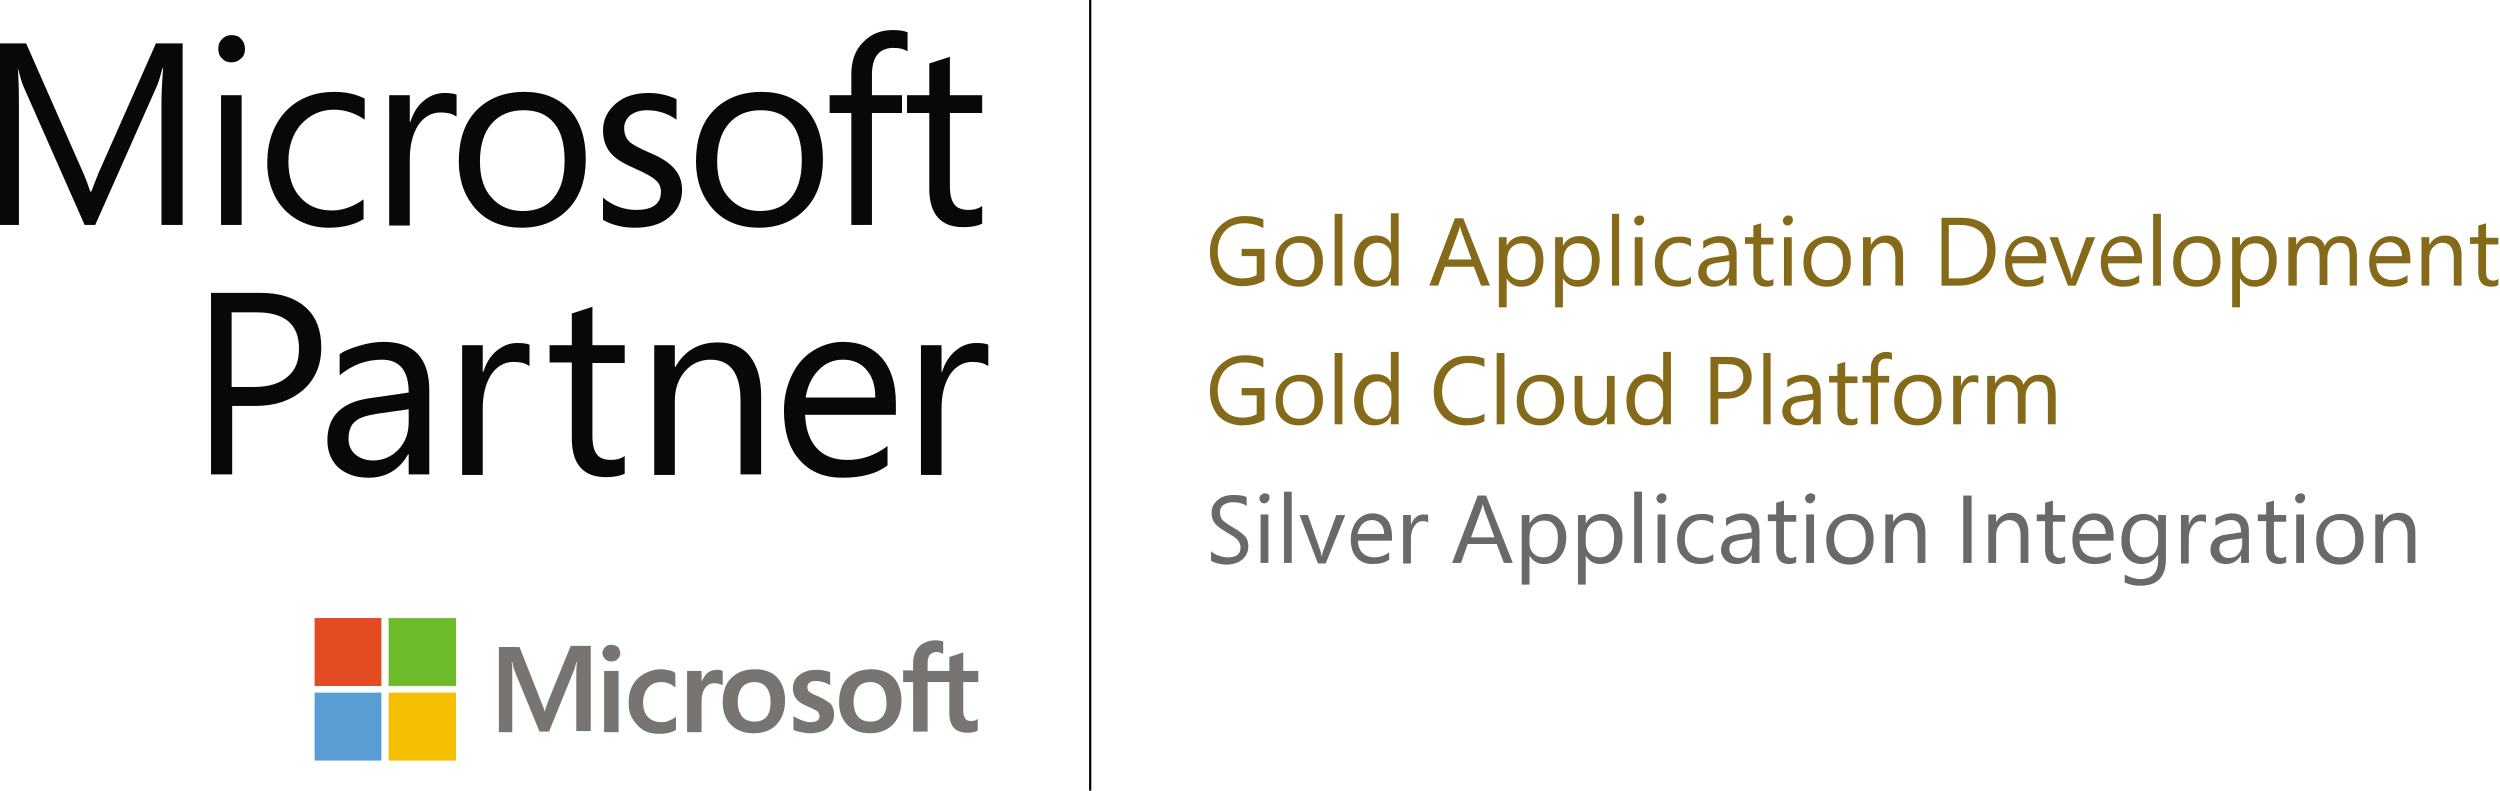 <?xml version="1.0" encoding="utf-8"?>
<!-- Generator: Adobe Illustrator 22.0.1, SVG Export Plug-In . SVG Version: 6.00 Build 0)  -->
<svg version="1.1" id="Layer_1" xmlns="http://www.w3.org/2000/svg" xmlns:xlink="http://www.w3.org/1999/xlink" x="0px" y="0px"
	 viewBox="0 0 449 142" style="enable-background:new 0 0 449 142;" xml:space="preserve">
<style type="text/css">
	.st0{fill:#080808;}
	.st1{fill:#777471;}
	.st2{fill:#E34C22;}
	.st3{fill:#6DBB29;}
	.st4{fill:#599DD5;}
	.st5{fill:#F3BF00;}
	.st6{fill:none;stroke:#000000;stroke-width:0.4;stroke-miterlimit:10;}
	.st7{fill:#856A1A;}
	.st8{fill:#696969;}
</style>
<g>
	<path class="st0" d="M32.8,40.4H29V18.5c0-1.7,0.1-3.8,0.3-6.3h-0.1c-0.4,1.5-0.7,2.5-1,3.2l-11.1,25h-1.9L4.2,15.5
		c-0.3-0.7-0.6-1.8-1-3.3H3.2c0.1,1.3,0.2,3.4,0.2,6.4v21.8h-3.7V7.8h5l10,22.7c0.8,1.7,1.2,3,1.5,3.9h0.2c0.8-2.1,1.3-3.4,1.6-4
		L28,7.8h4.8V40.4"/>
	<path class="st0" d="M43.4,40.4h-3.7V17.1h3.7V40.4 M44,8.8c0,0.7-0.2,1.3-0.7,1.7c-0.5,0.5-1.1,0.7-1.7,0.7
		c-0.7,0-1.3-0.2-1.7-0.7c-0.5-0.4-0.7-1-0.7-1.8c0-0.7,0.2-1.2,0.7-1.7c0.5-0.5,1-0.7,1.7-0.7c0.7,0,1.3,0.2,1.7,0.7
		C43.8,7.5,44,8.1,44,8.8"/>
	<path class="st0" d="M65.4,39.3c-1.8,1.1-3.9,1.6-6.4,1.6c-2.1,0-4-0.5-5.7-1.5c-1.7-1-3-2.4-3.9-4.1c-0.9-1.8-1.4-3.8-1.4-6
		c0-3.8,1.1-6.9,3.3-9.3c2.2-2.3,5.1-3.5,8.8-3.5c2,0,3.8,0.4,5.4,1.2v3.8c-1.7-1.2-3.6-1.8-5.5-1.8c-2.4,0-4.3,0.9-5.9,2.6
		c-1.5,1.7-2.3,3.9-2.3,6.7c0,2.7,0.7,4.9,2.1,6.4c1.4,1.6,3.3,2.4,5.7,2.4c2,0,3.9-0.7,5.7-2V39.3"/>
	<path class="st0" d="M81.9,20.9c-0.7-0.5-1.6-0.7-2.8-0.7c-1.6,0-3,0.8-4,2.3c-1,1.6-1.5,3.6-1.5,6.1v11.9h-3.7V17.1h3.7v4.8h0.1
		c0.5-1.6,1.3-2.9,2.4-3.8c1.1-0.9,2.3-1.4,3.7-1.4c1,0,1.7,0.1,2.2,0.3V20.9"/>
	<path class="st0" d="M101.4,28.8c0-2.9-0.6-5.2-1.9-6.7c-1.3-1.6-3.1-2.3-5.5-2.3c-2.4,0-4.3,0.8-5.7,2.4c-1.4,1.6-2.1,3.9-2.1,6.8
		c0,2.8,0.7,5,2.1,6.5c1.4,1.6,3.3,2.4,5.6,2.4c2.4,0,4.3-0.8,5.5-2.3C100.8,33.9,101.4,31.7,101.4,28.8 M105.2,28.6
		c0,3.7-1,6.7-3.1,8.9c-2.1,2.2-4.9,3.4-8.4,3.4c-3.4,0-6.2-1.1-8.2-3.3c-2-2.2-3.1-5.1-3.1-8.6c0-3.8,1-6.9,3.1-9.1
		c2.1-2.2,5-3.4,8.7-3.4c3.4,0,6.1,1.1,8.1,3.2C104.3,21.9,105.2,24.9,105.2,28.6"/>
	<path class="st0" d="M122.5,34.1c0,2-0.8,3.7-2.3,4.9c-1.5,1.3-3.6,1.9-6.2,1.9c-2.2,0-4.1-0.5-5.7-1.4v-4c1.8,1.5,3.8,2.2,6,2.2
		c2.9,0,4.4-1.1,4.4-3.2c0-0.9-0.3-1.6-0.9-2.1c-0.6-0.6-1.9-1.3-3.9-2.2c-2.1-0.9-3.5-1.8-4.3-2.8c-0.8-1-1.3-2.3-1.3-4
		c0-1.9,0.8-3.5,2.3-4.8c1.5-1.3,3.5-1.9,5.9-1.9c1.8,0,3.5,0.4,5,1.1v3.7c-1.5-1.1-3.3-1.7-5.3-1.7c-1.2,0-2.2,0.3-3,0.9
		c-0.7,0.6-1.1,1.4-1.1,2.3c0,1,0.3,1.8,0.9,2.4c0.6,0.6,1.8,1.2,3.6,2c2.2,0.9,3.7,1.9,4.6,3C122,31.3,122.5,32.6,122.5,34.1"/>
	<path class="st0" d="M144,28.8c0-2.9-0.6-5.2-1.9-6.7c-1.3-1.6-3.1-2.3-5.5-2.3c-2.4,0-4.3,0.8-5.7,2.4c-1.4,1.6-2.1,3.9-2.1,6.8
		c0,2.8,0.7,5,2.1,6.5c1.4,1.6,3.3,2.4,5.6,2.4c2.4,0,4.3-0.8,5.5-2.3C143.4,33.9,144,31.7,144,28.8 M147.8,28.6
		c0,3.7-1,6.7-3.1,8.9c-2.1,2.2-4.9,3.4-8.4,3.4c-3.4,0-6.2-1.1-8.2-3.3c-2-2.2-3.1-5.1-3.1-8.6c0-3.8,1-6.9,3.1-9.1
		c2.1-2.2,5-3.4,8.7-3.4c3.4,0,6.1,1.1,8.1,3.2C146.8,21.9,147.8,24.9,147.8,28.6"/>
	<path class="st0" d="M163,9.2c-0.7-0.4-1.5-0.6-2.5-0.6c-2.6,0-3.9,1.6-3.9,4.9v3.6h5.4v3.2h-5.4v20.1h-3.7V20.3H149v-3.2h3.9v-3.8
		c0-2.4,0.7-4.3,2.1-5.7c1.4-1.5,3.2-2.2,5.3-2.2c1.1,0,2,0.1,2.7,0.4V9.2"/>
	<path class="st0" d="M176.5,40.1c-0.9,0.5-2.1,0.7-3.5,0.7c-4,0-6.1-2.3-6.1-6.9V20.3h-4v-3.2h4v-5.7l3.7-1.2v6.9h5.8v3.2h-5.8
		v13.1c0,1.6,0.3,2.7,0.8,3.3c0.5,0.7,1.4,1,2.6,1c0.9,0,1.7-0.2,2.4-0.7V40.1"/>
	<path class="st0" d="M53.7,62.6c0-4.3-2.5-6.5-7.6-6.5h-4.5v13.4h4c2.6,0,4.6-0.6,6-1.8C53.1,66.5,53.7,64.8,53.7,62.6 M57.7,62.4
		c0,3.2-1.1,5.7-3.2,7.6c-2.2,1.9-5,2.9-8.5,2.9h-4.3v12.3h-3.8V52.6h8.9c3.5,0,6.2,0.9,8.1,2.6C56.8,56.9,57.7,59.3,57.7,62.4"/>
	<path class="st0" d="M73.4,73.5l-5.6,0.8c-1.9,0.3-3.3,0.7-4,1.4c-0.8,0.6-1.2,1.7-1.2,3.1c0,1.2,0.4,2.1,1.2,2.8
		c0.8,0.7,1.9,1.1,3.2,1.1c1.8,0,3.4-0.7,4.6-2c1.2-1.3,1.8-2.9,1.8-4.9V73.5 M77.1,85.2h-3.7v-3.6h-0.1c-1.6,2.8-4,4.2-7.1,4.2
		c-2.2,0-4-0.6-5.4-1.8c-1.3-1.2-2-2.9-2-4.9c0-4.3,2.5-6.9,7.7-7.6l6.9-1c0-3.9-1.6-5.9-4.8-5.9c-2.8,0-5.3,0.9-7.6,2.8v-3.8
		c0.7-0.5,1.8-1,3.5-1.5c1.6-0.5,3.1-0.7,4.4-0.7c5.4,0,8.2,2.9,8.2,8.7V85.2"/>
	<path class="st0" d="M95,65.7c-0.7-0.5-1.6-0.7-2.8-0.7c-1.6,0-3,0.8-4,2.3c-1,1.6-1.5,3.6-1.5,6.1v11.9h-3.7V62h3.7v4.8h0.1
		c0.5-1.6,1.3-2.9,2.4-3.8c1.1-0.9,2.3-1.4,3.7-1.4c1,0,1.7,0.1,2.2,0.3V65.7"/>
	<path class="st0" d="M112.3,85c-0.9,0.5-2.1,0.7-3.5,0.7c-4,0-6.1-2.3-6.1-6.9V65.1h-4V62h4v-5.7l3.7-1.2V62h5.8v3.2h-5.8v13.1
		c0,1.6,0.3,2.7,0.8,3.3c0.5,0.7,1.4,1,2.6,1c0.9,0,1.7-0.2,2.4-0.7V85"/>
	<path class="st0" d="M136.7,85.2H133V72c0-4.9-1.8-7.4-5.4-7.4c-1.8,0-3.4,0.7-4.6,2.1c-1.2,1.4-1.8,3.2-1.8,5.3v13.3h-3.7V62h3.7
		v3.9h0.1c1.7-3,4.3-4.4,7.6-4.4c2.5,0,4.5,0.8,5.8,2.5c1.3,1.7,2,4,2,7.1V85.2"/>
	<path class="st0" d="M157.2,71.4c0-2.1-0.5-3.8-1.6-5c-1-1.2-2.4-1.8-4.2-1.8c-1.7,0-3.2,0.6-4.4,1.9c-1.2,1.2-2,2.9-2.3,4.9H157.2
		 M161,74.5h-16.4c0.1,2.6,0.8,4.6,2.1,6c1.3,1.4,3.1,2.1,5.5,2.1c2.6,0,5-0.8,7.2-2.5v3.5c-2,1.5-4.7,2.2-8.1,2.2
		c-3.3,0-5.9-1.1-7.7-3.2c-1.9-2.1-2.8-5.1-2.8-8.9c0-2.3,0.5-4.4,1.4-6.3c0.9-1.9,2.2-3.4,3.8-4.4c1.6-1,3.4-1.6,5.4-1.6
		c3,0,5.3,1,7,2.9c1.7,2,2.5,4.7,2.5,8.2V74.5"/>
	<path class="st0" d="M177.4,65.7c-0.7-0.5-1.6-0.7-2.8-0.7c-1.6,0-3,0.8-4,2.3c-1,1.6-1.5,3.6-1.5,6.1v11.9h-3.7V62h3.7v4.8h0.1
		c0.5-1.6,1.3-2.9,2.4-3.8c1.1-0.9,2.3-1.4,3.7-1.4c1,0,1.7,0.1,2.2,0.3V65.7"/>
	<path class="st1" d="M98.5,125.8l-0.7,2h0c-0.1-0.5-0.3-1.1-0.7-2l-3.8-9.6h-3.7v15.3H92V122c0-0.6,0-1.3,0-2.1
		c0-0.4-0.1-0.7-0.1-1h0.1c0.1,0.6,0.3,1,0.3,1.3l4.6,11.2h1.7l4.6-11.3c0.1-0.3,0.2-0.8,0.3-1.2h0.1c-0.1,1.1-0.1,2.1-0.1,2.7v9.7
		h2.6v-15.3h-3.6L98.5,125.8"/>
	<polyline class="st1" points="108.5,131.5 111.1,131.5 111.1,123.2 111.1,120.5 108.5,120.5 108.5,125.9 108.5,131.5 	"/>
	<path class="st1" d="M109.8,115.8c-0.4,0-0.8,0.1-1.1,0.4c-0.3,0.3-0.5,0.6-0.5,1.1c0,0.4,0.2,0.8,0.5,1.1c0.3,0.3,0.7,0.4,1.1,0.4
		c0.4,0,0.8-0.1,1.1-0.4c0.3-0.3,0.5-0.6,0.5-1.1c0-0.4-0.2-0.8-0.4-1.1C110.6,116,110.3,115.8,109.8,115.8"/>
	<path class="st1" d="M120.2,120.4c-0.5-0.1-1-0.2-1.4-0.2c-1.2,0-2.2,0.3-3.1,0.8c-0.9,0.5-1.6,1.2-2.1,2.1c-0.5,0.9-0.7,2-0.7,3.2
		c0,1,0.2,2,0.7,2.8c0.5,0.8,1.1,1.5,1.9,2c0.8,0.5,1.8,0.7,2.8,0.7c1.2,0,2.3-0.2,3.1-0.7l0,0v-2.4l-0.1,0.1
		c-0.4,0.3-0.8,0.5-1.3,0.7c-0.5,0.2-0.9,0.2-1.2,0.2c-1,0-1.8-0.3-2.4-0.9c-0.6-0.6-0.9-1.5-0.9-2.6c0-1.1,0.3-2,0.9-2.7
		c0.6-0.7,1.4-1,2.4-1c0.8,0,1.7,0.3,2.4,0.9l0.1,0.1v-2.5l0,0C121.1,120.6,120.7,120.5,120.2,120.4"/>
	<path class="st1" d="M128.7,120.3c-0.6,0-1.2,0.2-1.7,0.6c-0.4,0.4-0.7,0.9-1,1.5h0v-1.9h-2.6v11h2.6v-5.6c0-1,0.2-1.7,0.6-2.3
		c0.4-0.6,1-0.9,1.7-0.9c0.2,0,0.5,0,0.8,0.1c0.3,0.1,0.5,0.2,0.6,0.2l0.1,0.1v-2.6l0,0C129.4,120.3,129.1,120.3,128.7,120.3"/>
	<path class="st1" d="M137.7,128.7c-0.5,0.6-1.2,0.9-2.2,0.9c-0.9,0-1.7-0.3-2.2-0.9c-0.5-0.6-0.8-1.5-0.8-2.6
		c0-1.2,0.3-2.1,0.8-2.7c0.5-0.6,1.3-0.9,2.2-0.9c0.9,0,1.6,0.3,2.1,0.9c0.5,0.6,0.8,1.5,0.8,2.7
		C138.4,127.1,138.2,128.1,137.7,128.7 M135.6,120.2c-1.8,0-3.2,0.5-4.3,1.6c-1,1-1.5,2.5-1.5,4.3c0,1.7,0.5,3.1,1.5,4.1
		c1,1,2.4,1.5,4,1.5c1.7,0,3.2-0.5,4.2-1.6c1-1.1,1.5-2.5,1.5-4.3c0-1.7-0.5-3.1-1.4-4.1C138.7,120.7,137.3,120.2,135.6,120.2"/>
	<path class="st1" d="M146.8,125c-0.8-0.3-1.3-0.6-1.5-0.8c-0.2-0.2-0.3-0.5-0.3-0.8c0-0.3,0.1-0.6,0.4-0.8c0.3-0.2,0.6-0.3,1.1-0.3
		c0.4,0,0.9,0.1,1.3,0.2c0.4,0.1,0.8,0.3,1.2,0.5l0.1,0.1v-2.4l0,0c-0.3-0.1-0.7-0.2-1.2-0.3c-0.5-0.1-0.9-0.1-1.3-0.1
		c-1.2,0-2.2,0.3-3,0.9c-0.8,0.6-1.2,1.4-1.2,2.4c0,0.5,0.1,1,0.3,1.4c0.2,0.4,0.4,0.7,0.8,1c0.3,0.3,0.9,0.6,1.6,0.9
		c0.6,0.2,1,0.5,1.3,0.6c0.3,0.2,0.5,0.3,0.6,0.5c0.1,0.2,0.2,0.4,0.2,0.6c0,0.7-0.5,1.1-1.7,1.1c-0.4,0-0.9-0.1-1.4-0.3
		c-0.5-0.2-1-0.4-1.5-0.7l-0.1-0.1v2.5l0,0c0.4,0.2,0.8,0.3,1.4,0.4c0.5,0.1,1,0.2,1.5,0.2c1.3,0,2.4-0.3,3.2-0.9
		c0.8-0.6,1.2-1.5,1.2-2.5c0-0.7-0.2-1.4-0.6-1.9C148.5,125.9,147.8,125.4,146.8,125"/>
	<path class="st1" d="M158.5,128.7c-0.5,0.6-1.2,0.9-2.2,0.9c-0.9,0-1.7-0.3-2.2-0.9c-0.5-0.6-0.8-1.5-0.8-2.6
		c0-1.2,0.3-2.1,0.8-2.7c0.5-0.6,1.3-0.9,2.2-0.9c0.9,0,1.6,0.3,2.1,0.9c0.5,0.6,0.8,1.5,0.8,2.7C159.3,127.1,159,128.1,158.5,128.7
		 M156.5,120.2c-1.8,0-3.2,0.5-4.3,1.6c-1,1-1.5,2.5-1.5,4.3c0,1.7,0.5,3.1,1.5,4.1c1,1,2.4,1.5,4,1.5c1.7,0,3.1-0.5,4.2-1.6
		c1-1.1,1.5-2.5,1.5-4.3c0-1.7-0.5-3.1-1.4-4.1C159.5,120.7,158.2,120.2,156.5,120.2"/>
	<path class="st1" d="M175.7,122.6v-2.1H173v-3.3l-0.1,0l-2.4,0.8l0,0v2.5h-3.9v-1.4c0-0.6,0.1-1.1,0.4-1.5c0.3-0.3,0.7-0.5,1.2-0.5
		c0.4,0,0.7,0.1,1.1,0.3l0.1,0v-2.2l0,0c-0.4-0.1-0.8-0.2-1.4-0.2c-0.8,0-1.5,0.2-2.1,0.5c-0.6,0.3-1.1,0.8-1.4,1.4
		c-0.3,0.6-0.5,1.3-0.5,2v1.5h-1.8v2.1h1.8v8.9h2.6v-8.9h3.9v5.6c0,2.3,1.1,3.5,3.2,3.5c0.4,0,0.7,0,1.1-0.1
		c0.4-0.1,0.7-0.2,0.8-0.3l0,0v-2.1l-0.1,0.1c-0.1,0.1-0.3,0.2-0.5,0.2c-0.2,0.1-0.4,0.1-0.5,0.1c-0.5,0-0.9-0.1-1.1-0.4
		c-0.2-0.3-0.4-0.7-0.4-1.4v-5.2H175.7"/>
	<polyline class="st2" points="68.5,123.2 56.5,123.2 56.5,111 68.5,111 68.5,123.2 	"/>
	<polyline class="st3" points="81.9,123.2 69.8,123.2 69.8,111 81.9,111 81.9,123.2 	"/>
	<polyline class="st4" points="68.5,136.6 56.5,136.6 56.5,124.4 68.5,124.4 68.5,136.6 	"/>
	<polyline class="st5" points="81.9,136.6 69.8,136.6 69.8,124.4 81.9,124.4 81.9,136.6 	"/>
	<line class="st6" x1="195.8" y1="0" x2="195.8" y2="142"/>
	<path class="st7" d="M227.1,50.4c-1.2,0.7-2.6,1-4.1,1c-1.1,0-2.1-0.3-3-0.8c-0.9-0.5-1.6-1.2-2-2.2c-0.5-0.9-0.7-2-0.7-3.2
		c0-1.9,0.6-3.4,1.8-4.6c1.2-1.2,2.7-1.8,4.5-1.8c1.3,0,2.4,0.2,3.3,0.6v1.6c-1-0.6-2.1-0.9-3.5-0.9c-0.9,0-1.7,0.2-2.4,0.6
		c-0.7,0.4-1.3,1-1.7,1.8c-0.4,0.8-0.6,1.6-0.6,2.6c0,1.5,0.4,2.7,1.2,3.6c0.8,0.9,1.9,1.3,3.3,1.3c0.9,0,1.8-0.2,2.5-0.6v-3.4H223
		v-1.3h4.1L227.1,50.4"/>
	<path class="st7" d="M237.6,46.9c0,1.4-0.4,2.5-1.2,3.3c-0.8,0.8-1.8,1.3-3.1,1.3c-1.3,0-2.3-0.4-3.1-1.2c-0.8-0.8-1.1-1.9-1.1-3.2
		c0-1.4,0.4-2.6,1.2-3.4c0.8-0.8,1.9-1.3,3.2-1.3c1.3,0,2.3,0.4,3,1.2C237.2,44.4,237.6,45.5,237.6,46.9L237.6,46.9 M236.1,47
		c0-1.1-0.2-1.9-0.7-2.5c-0.5-0.6-1.2-0.9-2.1-0.9c-0.9,0-1.6,0.3-2.1,0.9c-0.5,0.6-0.8,1.4-0.8,2.5c0,1,0.3,1.9,0.8,2.4
		c0.5,0.6,1.2,0.9,2.1,0.9c0.9,0,1.6-0.3,2.1-0.9C235.9,48.9,236.1,48,236.1,47"/>
	<polyline class="st7" points="241.1,51.3 239.7,51.3 239.7,38.4 241.1,38.4 241.1,51.3 	"/>
	<path class="st7" d="M251.2,51.3h-1.4v-1.5h0c-0.6,1.1-1.6,1.7-3,1.7c-1.1,0-2-0.4-2.6-1.2c-0.6-0.8-1-1.8-1-3.2
		c0-1.4,0.4-2.6,1.1-3.5c0.7-0.9,1.7-1.3,2.9-1.3c1.2,0,2.1,0.5,2.6,1.4h0v-5.4h1.4V51.3L251.2,51.3 M249.9,47.4v-1.3
		c0-0.7-0.2-1.3-0.7-1.8c-0.5-0.5-1.1-0.7-1.7-0.7c-0.8,0-1.5,0.3-2,0.9c-0.5,0.6-0.7,1.5-0.7,2.6c0,1,0.2,1.8,0.7,2.4
		c0.5,0.6,1.1,0.9,1.9,0.9c0.8,0,1.4-0.3,1.9-0.8C249.6,48.9,249.9,48.2,249.9,47.4"/>
	<path class="st7" d="M267.6,51.3h-1.6l-1.3-3.4h-5.2l-1.2,3.4h-1.6l4.6-12.1h1.5L267.6,51.3L267.6,51.3 M264.3,46.6l-1.9-5.2
		c0-0.1-0.1-0.4-0.2-0.8h0c-0.1,0.4-0.1,0.6-0.2,0.8l-1.9,5.2H264.3"/>
	<path class="st7" d="M277.2,46.7c0,1.5-0.4,2.6-1.1,3.5c-0.7,0.9-1.7,1.3-2.9,1.3c-1.1,0-2-0.5-2.6-1.5h0v5.2h-1.4V42.6h1.4v1.5h0
		c0.7-1.2,1.7-1.7,3-1.7c1.1,0,1.9,0.4,2.6,1.2C276.9,44.3,277.2,45.4,277.2,46.7L277.2,46.7 M275.8,46.7c0-0.9-0.2-1.7-0.7-2.2
		c-0.4-0.6-1-0.8-1.8-0.8c-0.8,0-1.4,0.3-1.9,0.8c-0.5,0.6-0.7,1.3-0.7,2.1v1.2c0,0.7,0.2,1.3,0.7,1.8c0.5,0.5,1.1,0.7,1.8,0.7
		c0.8,0,1.5-0.3,2-1C275.6,48.7,275.8,47.8,275.8,46.7"/>
	<path class="st7" d="M287.3,46.7c0,1.5-0.4,2.6-1.1,3.5c-0.7,0.9-1.7,1.3-2.9,1.3c-1.1,0-2-0.5-2.6-1.5h0v5.2h-1.4V42.6h1.4v1.5h0
		c0.7-1.2,1.7-1.7,3-1.7c1.1,0,1.9,0.4,2.6,1.2C287,44.3,287.3,45.4,287.3,46.7L287.3,46.7 M285.9,46.7c0-0.9-0.2-1.7-0.7-2.2
		c-0.4-0.6-1-0.8-1.8-0.8c-0.8,0-1.4,0.3-1.9,0.8c-0.5,0.6-0.7,1.3-0.7,2.1v1.2c0,0.7,0.2,1.3,0.7,1.8c0.5,0.5,1.1,0.7,1.8,0.7
		c0.8,0,1.5-0.3,2-1C285.7,48.7,285.9,47.8,285.9,46.7"/>
	<polyline class="st7" points="290.8,51.3 289.5,51.3 289.5,38.4 290.8,38.4 290.8,51.3 	"/>
	<path class="st7" d="M295.3,39.5c0,0.3-0.1,0.5-0.3,0.7c-0.2,0.2-0.4,0.3-0.6,0.3c-0.3,0-0.5-0.1-0.6-0.2c-0.2-0.2-0.3-0.4-0.3-0.7
		c0-0.2,0.1-0.5,0.3-0.6c0.2-0.2,0.4-0.3,0.7-0.3c0.3,0,0.5,0.1,0.7,0.3C295.2,39,295.3,39.2,295.3,39.5L295.3,39.5 M295,51.3h-1.4
		v-8.7h1.4V51.3"/>
	<path class="st7" d="M303.7,50.9c-0.7,0.4-1.5,0.6-2.4,0.6c-0.8,0-1.5-0.2-2.1-0.5c-0.6-0.4-1.1-0.9-1.5-1.5
		c-0.3-0.7-0.5-1.4-0.5-2.2c0-1.4,0.4-2.6,1.2-3.5c0.8-0.9,1.9-1.3,3.3-1.3c0.8,0,1.4,0.1,2,0.4v1.4c-0.6-0.5-1.3-0.7-2.1-0.7
		c-0.9,0-1.6,0.3-2.2,1c-0.6,0.6-0.8,1.5-0.8,2.5c0,1,0.3,1.8,0.8,2.4c0.5,0.6,1.3,0.9,2.2,0.9c0.8,0,1.5-0.2,2.1-0.7V50.9"/>
	<path class="st7" d="M311.9,51.3h-1.4v-1.4h0c-0.6,1-1.5,1.6-2.7,1.6c-0.8,0-1.5-0.2-2-0.7c-0.5-0.5-0.8-1.1-0.8-1.8
		c0-1.6,1-2.6,2.9-2.8l2.6-0.4c0-1.5-0.6-2.2-1.8-2.2c-1,0-2,0.4-2.8,1.1v-1.4c0.3-0.2,0.7-0.4,1.3-0.6c0.6-0.2,1.2-0.3,1.6-0.3
		c2,0,3.1,1.1,3.1,3.2L311.9,51.3L311.9,51.3 M310.5,46.9l-2.1,0.3c-0.7,0.1-1.2,0.3-1.5,0.5c-0.3,0.2-0.4,0.6-0.4,1.2
		c0,0.4,0.2,0.8,0.5,1.1c0.3,0.3,0.7,0.4,1.2,0.4c0.7,0,1.3-0.2,1.7-0.7c0.5-0.5,0.7-1.1,0.7-1.8V46.9"/>
	<path class="st7" d="M318.5,51.2c-0.3,0.2-0.8,0.3-1.3,0.3c-1.5,0-2.3-0.9-2.3-2.6v-5.1h-1.5v-1.2h1.5v-2.1l1.4-0.4v2.6h2.2v1.2
		h-2.2v4.9c0,0.6,0.1,1,0.3,1.2c0.2,0.2,0.5,0.4,1,0.4c0.3,0,0.6-0.1,0.9-0.3V51.2"/>
	<path class="st7" d="M322,39.5c0,0.3-0.1,0.5-0.3,0.7c-0.2,0.2-0.4,0.3-0.6,0.3c-0.3,0-0.5-0.1-0.6-0.2c-0.2-0.2-0.3-0.4-0.3-0.7
		c0-0.2,0.1-0.5,0.3-0.6c0.2-0.2,0.4-0.3,0.7-0.3s0.5,0.1,0.7,0.3C321.9,39,322,39.2,322,39.5L322,39.5 M321.8,51.3h-1.4v-8.7h1.4
		V51.3"/>
	<path class="st7" d="M332.4,46.9c0,1.4-0.4,2.5-1.2,3.3c-0.8,0.8-1.8,1.3-3.1,1.3c-1.3,0-2.3-0.4-3.1-1.2c-0.8-0.8-1.1-1.9-1.1-3.2
		c0-1.4,0.4-2.6,1.2-3.4c0.8-0.8,1.9-1.3,3.2-1.3c1.3,0,2.3,0.4,3,1.2C332.1,44.4,332.4,45.5,332.4,46.9L332.4,46.9 M331,47
		c0-1.1-0.2-1.9-0.7-2.5c-0.5-0.6-1.2-0.9-2.1-0.9c-0.9,0-1.6,0.3-2.1,0.9c-0.5,0.6-0.8,1.4-0.8,2.5c0,1,0.3,1.9,0.8,2.4
		c0.5,0.6,1.2,0.9,2.1,0.9c0.9,0,1.6-0.3,2.1-0.9C330.8,48.9,331,48,331,47"/>
	<path class="st7" d="M341.8,51.3h-1.4v-4.9c0-1.8-0.7-2.8-2-2.8c-0.7,0-1.3,0.3-1.7,0.8c-0.5,0.5-0.7,1.2-0.7,2v4.9h-1.4v-8.7h1.4
		V44h0c0.6-1.1,1.6-1.7,2.8-1.7c1,0,1.7,0.3,2.2,0.9c0.5,0.6,0.8,1.5,0.8,2.6L341.8,51.3"/>
	<path class="st7" d="M358.4,45c0,1.2-0.3,2.3-0.8,3.3c-0.5,0.9-1.3,1.7-2.3,2.2c-1,0.5-2.1,0.8-3.4,0.8h-3.2V39.1h3.4
		C356.2,39.1,358.4,41.1,358.4,45L358.4,45 M356.9,45.1c0-3.1-1.7-4.7-5-4.7H350V50h1.8c1.6,0,2.8-0.4,3.7-1.3
		C356.4,47.8,356.9,46.6,356.9,45.1"/>
	<path class="st7" d="M367.5,47.3h-6.1c0,1,0.3,1.7,0.8,2.2c0.5,0.5,1.2,0.8,2.1,0.8c1,0,1.9-0.3,2.7-0.9v1.3
		c-0.8,0.6-1.8,0.8-3,0.8c-1.2,0-2.2-0.4-2.9-1.2c-0.7-0.8-1-1.9-1-3.3c0-0.9,0.2-1.6,0.5-2.3c0.3-0.7,0.8-1.3,1.4-1.7
		c0.6-0.4,1.3-0.6,2-0.6c1.1,0,2,0.4,2.6,1.1c0.6,0.7,0.9,1.8,0.9,3.1V47.3L367.5,47.3 M366,46.1c0-0.8-0.2-1.4-0.6-1.9
		c-0.4-0.4-0.9-0.7-1.6-0.7c-0.6,0-1.2,0.2-1.7,0.7c-0.5,0.5-0.7,1.1-0.9,1.8H366"/>
	<path class="st7" d="M376.3,42.6l-3.5,8.7h-1.4l-3.3-8.7h1.5l2.2,6.3c0.1,0.3,0.2,0.7,0.3,1.2h0c0.1-0.4,0.1-0.8,0.3-1.2l2.3-6.3
		L376.3,42.6"/>
	<path class="st7" d="M384.7,47.3h-6.1c0,1,0.3,1.7,0.8,2.2c0.5,0.5,1.2,0.8,2.1,0.8c1,0,1.9-0.3,2.7-0.9v1.3
		c-0.8,0.6-1.8,0.8-3,0.8c-1.2,0-2.2-0.4-2.9-1.2c-0.7-0.8-1-1.9-1-3.3c0-0.9,0.2-1.6,0.5-2.3c0.3-0.7,0.8-1.3,1.4-1.7
		c0.6-0.4,1.3-0.6,2-0.6c1.1,0,2,0.4,2.6,1.1c0.6,0.7,0.9,1.8,0.9,3.1V47.3L384.7,47.3 M383.3,46.1c0-0.8-0.2-1.4-0.6-1.9
		c-0.4-0.4-0.9-0.7-1.6-0.7c-0.6,0-1.2,0.2-1.7,0.7c-0.5,0.5-0.7,1.1-0.9,1.8H383.3"/>
	<polyline class="st7" points="388.1,51.3 386.7,51.3 386.7,38.4 388.1,38.4 388.1,51.3 	"/>
	<path class="st7" d="M398.8,46.9c0,1.4-0.4,2.5-1.2,3.3c-0.8,0.8-1.8,1.3-3.1,1.3c-1.3,0-2.3-0.4-3.1-1.2c-0.8-0.8-1.1-1.9-1.1-3.2
		c0-1.4,0.4-2.6,1.2-3.4c0.8-0.8,1.9-1.3,3.2-1.3c1.3,0,2.3,0.4,3,1.2C398.4,44.4,398.8,45.5,398.8,46.9L398.8,46.9 M397.4,47
		c0-1.1-0.2-1.9-0.7-2.5c-0.5-0.6-1.2-0.9-2.1-0.9c-0.9,0-1.6,0.3-2.1,0.9c-0.5,0.6-0.8,1.4-0.8,2.5c0,1,0.3,1.9,0.8,2.4
		c0.5,0.6,1.2,0.9,2.1,0.9c0.9,0,1.6-0.3,2.1-0.9C397.1,48.9,397.4,48,397.4,47"/>
	<path class="st7" d="M408.9,46.7c0,1.5-0.4,2.6-1.1,3.5c-0.7,0.9-1.7,1.3-2.9,1.3c-1.1,0-2-0.5-2.6-1.5h0v5.2h-1.4V42.6h1.4v1.5h0
		c0.7-1.2,1.7-1.7,3-1.7c1.1,0,1.9,0.4,2.6,1.2C408.6,44.3,408.9,45.4,408.9,46.7L408.9,46.7 M407.5,46.7c0-0.9-0.2-1.7-0.7-2.2
		c-0.4-0.6-1-0.8-1.8-0.8c-0.8,0-1.4,0.3-1.9,0.8c-0.5,0.6-0.7,1.3-0.7,2.1v1.2c0,0.7,0.2,1.3,0.7,1.8c0.5,0.5,1.1,0.7,1.8,0.7
		c0.8,0,1.5-0.3,2-1C407.3,48.7,407.5,47.8,407.5,46.7"/>
	<path class="st7" d="M423.4,51.3H422v-5c0-1-0.1-1.7-0.4-2.1c-0.3-0.4-0.8-0.6-1.5-0.6c-0.6,0-1.1,0.3-1.5,0.8
		c-0.4,0.5-0.6,1.2-0.6,1.9v4.9h-1.4v-5.1c0-1.7-0.7-2.5-2-2.5c-0.6,0-1.1,0.3-1.5,0.8c-0.4,0.5-0.6,1.2-0.6,2v4.9H411v-8.7h1.4V44
		h0c0.6-1.1,1.5-1.6,2.7-1.6c0.6,0,1.1,0.2,1.5,0.5c0.5,0.3,0.8,0.8,0.9,1.3c0.6-1.2,1.6-1.8,2.9-1.8c1.9,0,2.9,1.2,2.9,3.5V51.3"/>
	<path class="st7" d="M432.9,47.3h-6.1c0,1,0.3,1.7,0.8,2.2c0.5,0.5,1.2,0.8,2.1,0.8c1,0,1.9-0.3,2.7-0.9v1.3
		c-0.8,0.6-1.8,0.8-3,0.8c-1.2,0-2.2-0.4-2.9-1.2c-0.7-0.8-1-1.9-1-3.3c0-0.9,0.2-1.6,0.5-2.3c0.3-0.7,0.8-1.3,1.4-1.7
		c0.6-0.4,1.3-0.6,2-0.6c1.1,0,2,0.4,2.6,1.1c0.6,0.7,0.9,1.8,0.9,3.1V47.3L432.9,47.3 M431.4,46.1c0-0.8-0.2-1.4-0.6-1.9
		c-0.4-0.4-0.9-0.7-1.6-0.7c-0.6,0-1.2,0.2-1.7,0.7c-0.5,0.5-0.7,1.1-0.9,1.8H431.4"/>
	<path class="st7" d="M442.1,51.3h-1.4v-4.9c0-1.8-0.7-2.8-2-2.8c-0.7,0-1.3,0.3-1.7,0.8c-0.5,0.5-0.7,1.2-0.7,2v4.9h-1.4v-8.7h1.4
		V44h0c0.6-1.1,1.6-1.7,2.8-1.7c1,0,1.7,0.3,2.2,0.9c0.5,0.6,0.8,1.5,0.8,2.6V51.3"/>
	<path class="st7" d="M448.7,51.2c-0.3,0.2-0.8,0.3-1.3,0.3c-1.5,0-2.3-0.9-2.3-2.6v-5.1h-1.5v-1.2h1.5v-2.1l1.4-0.4v2.6h2.2v1.2
		h-2.2v4.9c0,0.6,0.1,1,0.3,1.2c0.2,0.2,0.5,0.4,1,0.4c0.3,0,0.6-0.1,0.9-0.3L448.7,51.2"/>
	<path class="st7" d="M227.1,75.4c-1.2,0.7-2.6,1-4.1,1c-1.1,0-2.1-0.3-3-0.8c-0.9-0.5-1.6-1.2-2-2.2c-0.5-0.9-0.7-2-0.7-3.2
		c0-1.9,0.6-3.4,1.8-4.6c1.2-1.2,2.7-1.8,4.5-1.8c1.3,0,2.4,0.2,3.3,0.6v1.6c-1-0.6-2.1-0.9-3.5-0.9c-0.9,0-1.7,0.2-2.4,0.6
		c-0.7,0.4-1.3,1-1.7,1.8c-0.4,0.8-0.6,1.6-0.6,2.6c0,1.5,0.4,2.7,1.2,3.6c0.8,0.9,1.9,1.3,3.3,1.3c0.9,0,1.8-0.2,2.5-0.6v-3.4H223
		v-1.3h4.1L227.1,75.4"/>
	<path class="st7" d="M237.6,71.8c0,1.4-0.4,2.5-1.2,3.3c-0.8,0.8-1.8,1.3-3.1,1.3c-1.3,0-2.3-0.4-3.1-1.2c-0.8-0.8-1.1-1.9-1.1-3.2
		c0-1.4,0.4-2.6,1.2-3.4c0.8-0.8,1.9-1.3,3.2-1.3c1.3,0,2.3,0.4,3,1.2C237.2,69.3,237.6,70.4,237.6,71.8L237.6,71.8 M236.1,71.9
		c0-1.1-0.2-1.9-0.7-2.5c-0.5-0.6-1.2-0.9-2.1-0.9c-0.9,0-1.6,0.3-2.1,0.9c-0.5,0.6-0.8,1.4-0.8,2.5c0,1,0.3,1.9,0.8,2.4
		c0.5,0.6,1.2,0.9,2.1,0.9c0.9,0,1.6-0.3,2.1-0.9C235.9,73.8,236.1,73,236.1,71.9"/>
	<polyline class="st7" points="241.1,76.2 239.7,76.2 239.7,63.4 241.1,63.4 241.1,76.2 	"/>
	<path class="st7" d="M251.2,76.2h-1.4v-1.5h0c-0.6,1.1-1.6,1.7-3,1.7c-1.1,0-2-0.4-2.6-1.2c-0.6-0.8-1-1.8-1-3.2
		c0-1.4,0.4-2.6,1.1-3.5c0.7-0.9,1.7-1.3,2.9-1.3c1.2,0,2.1,0.5,2.6,1.4h0v-5.4h1.4V76.2L251.2,76.2 M249.9,72.3V71
		c0-0.7-0.2-1.3-0.7-1.8c-0.5-0.5-1.1-0.7-1.7-0.7c-0.8,0-1.5,0.3-2,0.9c-0.5,0.6-0.7,1.5-0.7,2.6c0,1,0.2,1.8,0.7,2.4
		c0.5,0.6,1.1,0.9,1.9,0.9c0.8,0,1.4-0.3,1.9-0.8C249.6,73.8,249.9,73.1,249.9,72.3"/>
	<path class="st7" d="M266.5,75.7c-0.9,0.5-2,0.7-3.3,0.7c-1.1,0-2.1-0.3-3-0.8s-1.5-1.2-2-2.1c-0.5-0.9-0.7-2-0.7-3.2
		c0-1.2,0.3-2.4,0.8-3.3c0.5-1,1.3-1.8,2.2-2.3c0.9-0.6,2-0.8,3.2-0.8c1.1,0,2.1,0.2,2.9,0.5v1.5c-0.9-0.5-1.8-0.7-2.9-0.7
		c-0.9,0-1.7,0.2-2.4,0.6c-0.7,0.4-1.3,1-1.7,1.8c-0.4,0.8-0.6,1.7-0.6,2.7c0,1,0.2,1.8,0.6,2.5c0.4,0.7,0.9,1.3,1.6,1.7
		c0.7,0.4,1.4,0.6,2.3,0.6c1.2,0,2.3-0.3,3.1-0.8V75.7"/>
	<polyline class="st7" points="270.2,76.2 268.8,76.2 268.8,63.4 270.2,63.4 270.2,76.2 	"/>
	<path class="st7" d="M280.9,71.8c0,1.4-0.4,2.5-1.2,3.3c-0.8,0.8-1.8,1.3-3.1,1.3c-1.3,0-2.3-0.4-3.1-1.2c-0.8-0.8-1.1-1.9-1.1-3.2
		c0-1.4,0.4-2.6,1.2-3.4c0.8-0.8,1.9-1.3,3.2-1.3c1.3,0,2.3,0.4,3,1.2C280.5,69.3,280.9,70.4,280.9,71.8L280.9,71.8 M279.4,71.9
		c0-1.1-0.2-1.9-0.7-2.5c-0.5-0.6-1.2-0.9-2.1-0.9c-0.9,0-1.6,0.3-2.1,0.9c-0.5,0.6-0.8,1.4-0.8,2.5c0,1,0.3,1.9,0.8,2.4
		c0.5,0.6,1.2,0.9,2.1,0.9c0.9,0,1.6-0.3,2.1-0.9C279.2,73.8,279.4,73,279.4,71.9"/>
	<path class="st7" d="M290,76.2h-1.4v-1.4h0c-0.6,1.1-1.5,1.6-2.7,1.6c-2.1,0-3.1-1.2-3.1-3.7v-5.2h1.4v5c0,1.8,0.7,2.7,2.1,2.7
		c0.7,0,1.2-0.2,1.7-0.7c0.4-0.5,0.6-1.2,0.6-2v-5h1.4L290,76.2"/>
	<path class="st7" d="M300.1,76.2h-1.4v-1.5h0c-0.6,1.1-1.6,1.7-3,1.7c-1.1,0-2-0.4-2.6-1.2c-0.6-0.8-1-1.8-1-3.2
		c0-1.4,0.4-2.6,1.1-3.5c0.7-0.9,1.7-1.3,2.9-1.3c1.2,0,2.1,0.5,2.6,1.4h0v-5.4h1.4V76.2L300.1,76.2 M298.7,72.3V71
		c0-0.7-0.2-1.3-0.7-1.8c-0.5-0.5-1.1-0.7-1.7-0.7c-0.8,0-1.5,0.3-2,0.9c-0.5,0.6-0.7,1.5-0.7,2.6c0,1,0.2,1.8,0.7,2.4
		c0.5,0.6,1.1,0.9,1.9,0.9c0.8,0,1.4-0.3,1.9-0.8C298.5,73.8,298.7,73.1,298.7,72.3"/>
	<path class="st7" d="M314.6,67.7c0,1.2-0.4,2.1-1.2,2.8c-0.8,0.7-1.9,1.1-3.2,1.1h-1.6v4.6h-1.4V64.1h3.3c1.3,0,2.3,0.3,3,1
		C314.2,65.6,314.6,66.5,314.6,67.7L314.6,67.7 M313.1,67.8c0-1.6-0.9-2.4-2.8-2.4h-1.7v5h1.5c1,0,1.7-0.2,2.2-0.7
		C312.8,69.2,313.1,68.6,313.1,67.8"/>
	<polyline class="st7" points="318,76.2 316.7,76.2 316.7,63.4 318,63.4 318,76.2 	"/>
	<path class="st7" d="M327,76.2h-1.4v-1.4h0c-0.6,1-1.5,1.6-2.7,1.6c-0.8,0-1.5-0.2-2-0.7c-0.5-0.5-0.8-1.1-0.8-1.8
		c0-1.6,1-2.6,2.9-2.8l2.6-0.4c0-1.5-0.6-2.2-1.8-2.2c-1,0-2,0.4-2.8,1.1v-1.4c0.3-0.2,0.7-0.4,1.3-0.6c0.6-0.2,1.2-0.3,1.6-0.3
		c2,0,3.1,1.1,3.1,3.2V76.2L327,76.2 M325.6,71.8l-2.1,0.3c-0.7,0.1-1.2,0.3-1.5,0.5c-0.3,0.2-0.4,0.6-0.4,1.2
		c0,0.4,0.2,0.8,0.5,1.1c0.3,0.3,0.7,0.4,1.2,0.4c0.7,0,1.3-0.2,1.7-0.7c0.5-0.5,0.7-1.1,0.7-1.8V71.8"/>
	<path class="st7" d="M333.6,76.1c-0.3,0.2-0.8,0.3-1.3,0.3c-1.5,0-2.3-0.9-2.3-2.6v-5.1h-1.5v-1.2h1.5v-2.1l1.4-0.4v2.6h2.2v1.2
		h-2.2v4.9c0,0.6,0.1,1,0.3,1.2c0.2,0.2,0.5,0.4,1,0.4c0.3,0,0.6-0.1,0.9-0.3V76.1"/>
	<path class="st7" d="M339.7,64.6c-0.3-0.2-0.6-0.2-0.9-0.2c-1,0-1.5,0.6-1.5,1.8v1.3h2v1.2h-2v7.5H336v-7.5h-1.5v-1.2h1.5v-1.4
		c0-0.9,0.3-1.6,0.8-2.1c0.5-0.5,1.2-0.8,2-0.8c0.4,0,0.8,0.1,1,0.2V64.6"/>
	<path class="st7" d="M348.7,71.8c0,1.4-0.4,2.5-1.2,3.3c-0.8,0.8-1.8,1.3-3.1,1.3c-1.3,0-2.3-0.4-3.1-1.2c-0.8-0.8-1.1-1.9-1.1-3.2
		c0-1.4,0.4-2.6,1.2-3.4c0.8-0.8,1.9-1.3,3.2-1.3c1.3,0,2.3,0.4,3,1.2C348.4,69.3,348.7,70.4,348.7,71.8L348.7,71.8 M347.3,71.9
		c0-1.1-0.2-1.9-0.7-2.5c-0.5-0.6-1.2-0.9-2.1-0.9c-0.9,0-1.6,0.3-2.1,0.9c-0.5,0.6-0.8,1.4-0.8,2.5c0,1,0.3,1.9,0.8,2.4
		c0.5,0.6,1.2,0.9,2.1,0.9c0.9,0,1.6-0.3,2.1-0.9C347.1,73.8,347.3,73,347.3,71.9"/>
	<path class="st7" d="M355.4,68.9c-0.2-0.2-0.6-0.3-1.1-0.3c-0.6,0-1.1,0.3-1.5,0.9c-0.4,0.6-0.6,1.3-0.6,2.3v4.4h-1.4v-8.7h1.4v1.8
		h0c0.2-0.6,0.5-1.1,0.9-1.4c0.4-0.4,0.9-0.5,1.4-0.5c0.4,0,0.6,0,0.8,0.1V68.9"/>
	<path class="st7" d="M369.2,76.2h-1.4v-5c0-1-0.1-1.7-0.4-2.1c-0.3-0.4-0.8-0.6-1.5-0.6c-0.6,0-1.1,0.3-1.5,0.8
		c-0.4,0.5-0.6,1.2-0.6,1.9v4.9h-1.4v-5.1c0-1.7-0.7-2.5-2-2.5c-0.6,0-1.1,0.3-1.5,0.8c-0.4,0.5-0.6,1.2-0.6,2v4.9h-1.4v-8.7h1.4
		v1.4h0c0.6-1.1,1.5-1.6,2.7-1.6c0.6,0,1.1,0.2,1.5,0.5c0.5,0.3,0.8,0.8,0.9,1.3c0.6-1.2,1.6-1.8,2.9-1.8c1.9,0,2.9,1.2,2.9,3.5
		V76.2"/>
	<path class="st8" d="M224.2,98.1c0,1-0.4,1.8-1.1,2.4c-0.7,0.6-1.7,0.9-2.9,0.9c-0.5,0-1-0.1-1.5-0.2c-0.6-0.2-1-0.3-1.2-0.5V99
		c0.3,0.3,0.8,0.6,1.4,0.8c0.6,0.2,1.1,0.3,1.6,0.3c1.6,0,2.3-0.6,2.3-1.8c0-0.5-0.2-0.9-0.5-1.3c-0.3-0.4-1-0.8-2-1.4
		c-1-0.6-1.7-1.1-2.1-1.6s-0.6-1.1-0.6-1.9c0-1,0.4-1.7,1.1-2.3c0.7-0.6,1.6-0.9,2.8-0.9c1.1,0,1.9,0.1,2.4,0.4v1.6
		c-0.6-0.5-1.5-0.7-2.5-0.7c-0.7,0-1.2,0.2-1.7,0.5c-0.4,0.3-0.6,0.8-0.6,1.3c0,0.4,0.1,0.7,0.2,1c0.1,0.2,0.3,0.5,0.6,0.7
		c0.3,0.2,0.8,0.6,1.5,1c1.1,0.6,1.8,1.2,2.3,1.7C224,96.8,224.2,97.4,224.2,98.1"/>
	<path class="st8" d="M228,89.4c0,0.3-0.1,0.5-0.3,0.7c-0.2,0.2-0.4,0.3-0.6,0.3c-0.3,0-0.5-0.1-0.6-0.2c-0.2-0.2-0.3-0.4-0.3-0.7
		c0-0.2,0.1-0.5,0.3-0.6c0.2-0.2,0.4-0.3,0.7-0.3c0.3,0,0.5,0.1,0.7,0.3C228,88.9,228,89.1,228,89.4L228,89.4 M227.8,101.1h-1.4
		v-8.7h1.4V101.1"/>
	<polyline class="st8" points="232,101.1 230.6,101.1 230.6,88.3 232,88.3 232,101.1 	"/>
	<path class="st8" d="M241.6,92.5l-3.5,8.7h-1.4l-3.3-8.7h1.5l2.2,6.3c0.1,0.3,0.2,0.7,0.3,1.2h0c0.1-0.4,0.1-0.8,0.3-1.2l2.3-6.3
		L241.6,92.5"/>
	<path class="st8" d="M250,97.1h-6.1c0,1,0.3,1.7,0.8,2.2c0.5,0.5,1.2,0.8,2.1,0.8c1,0,1.9-0.3,2.7-0.9v1.3c-0.8,0.6-1.8,0.8-3,0.8
		c-1.2,0-2.2-0.4-2.9-1.2c-0.7-0.8-1-1.9-1-3.3c0-0.9,0.2-1.6,0.5-2.3c0.3-0.7,0.8-1.3,1.4-1.7c0.6-0.4,1.3-0.6,2-0.6
		c1.1,0,2,0.4,2.6,1.1c0.6,0.7,0.9,1.8,0.9,3.1V97.1L250,97.1 M248.6,96c0-0.8-0.2-1.4-0.6-1.9c-0.4-0.4-0.9-0.7-1.6-0.7
		c-0.6,0-1.2,0.2-1.7,0.7c-0.5,0.5-0.7,1.1-0.9,1.8H248.6"/>
	<path class="st8" d="M256.6,93.9c-0.2-0.2-0.6-0.3-1.1-0.3c-0.6,0-1.1,0.3-1.5,0.9c-0.4,0.6-0.6,1.3-0.6,2.3v4.4H252v-8.7h1.4v1.8
		h0c0.2-0.6,0.5-1.1,0.9-1.4c0.4-0.4,0.9-0.5,1.4-0.5c0.4,0,0.6,0,0.8,0.1V93.9"/>
	<path class="st8" d="M271.7,101.1h-1.6l-1.3-3.4h-5.2l-1.2,3.4h-1.6l4.6-12.1h1.5L271.7,101.1L271.7,101.1 M268.4,96.5l-1.9-5.2
		c0-0.1-0.1-0.4-0.2-0.8h0c-0.1,0.4-0.1,0.6-0.2,0.8l-1.9,5.2H268.4"/>
	<path class="st8" d="M281.3,96.5c0,1.5-0.4,2.6-1.1,3.5c-0.7,0.9-1.7,1.3-2.9,1.3c-1.1,0-2-0.5-2.6-1.5h0v5.2h-1.4V92.5h1.4V94h0
		c0.7-1.2,1.7-1.7,3-1.7c1.1,0,1.9,0.4,2.6,1.2C280.9,94.2,281.3,95.2,281.3,96.5L281.3,96.5 M279.8,96.5c0-0.9-0.2-1.7-0.7-2.2
		c-0.4-0.6-1-0.8-1.8-0.8c-0.8,0-1.4,0.3-1.9,0.8c-0.5,0.6-0.7,1.3-0.7,2.1v1.2c0,0.7,0.2,1.3,0.7,1.8c0.5,0.5,1.1,0.7,1.8,0.7
		c0.8,0,1.5-0.3,2-1C279.6,98.6,279.8,97.7,279.8,96.5"/>
	<path class="st8" d="M291.4,96.5c0,1.5-0.4,2.6-1.1,3.5c-0.7,0.9-1.7,1.3-2.9,1.3c-1.1,0-2-0.5-2.6-1.5h0v5.2h-1.4V92.5h1.4V94h0
		c0.7-1.2,1.7-1.7,3-1.7c1.1,0,1.9,0.4,2.6,1.2C291,94.2,291.4,95.2,291.4,96.5L291.4,96.5 M289.9,96.5c0-0.9-0.2-1.7-0.7-2.2
		c-0.4-0.6-1-0.8-1.8-0.8c-0.8,0-1.4,0.3-1.9,0.8c-0.5,0.6-0.7,1.3-0.7,2.1v1.2c0,0.7,0.2,1.3,0.7,1.8c0.5,0.5,1.1,0.7,1.8,0.7
		c0.8,0,1.5-0.3,2-1C289.7,98.6,289.9,97.7,289.9,96.5"/>
	<polyline class="st8" points="294.9,101.1 293.5,101.1 293.5,88.3 294.9,88.3 294.9,101.1 	"/>
	<path class="st8" d="M299.3,89.4c0,0.3-0.1,0.5-0.3,0.7c-0.2,0.2-0.4,0.3-0.6,0.3c-0.3,0-0.5-0.1-0.6-0.2c-0.2-0.2-0.3-0.4-0.3-0.7
		c0-0.2,0.1-0.5,0.3-0.6c0.2-0.2,0.4-0.3,0.7-0.3s0.5,0.1,0.7,0.3C299.2,88.9,299.3,89.1,299.3,89.4L299.3,89.4 M299.1,101.1h-1.4
		v-8.7h1.4V101.1"/>
	<path class="st8" d="M307.7,100.7c-0.7,0.4-1.5,0.6-2.4,0.6c-0.8,0-1.5-0.2-2.1-0.5c-0.6-0.4-1.1-0.9-1.5-1.5
		c-0.3-0.7-0.5-1.4-0.5-2.2c0-1.4,0.4-2.6,1.2-3.5c0.8-0.9,1.9-1.3,3.3-1.3c0.8,0,1.4,0.1,2,0.4v1.4c-0.6-0.5-1.3-0.7-2.1-0.7
		c-0.9,0-1.6,0.3-2.2,1c-0.6,0.6-0.8,1.5-0.8,2.5c0,1,0.3,1.8,0.8,2.4c0.5,0.6,1.3,0.9,2.2,0.9c0.8,0,1.5-0.2,2.1-0.7V100.7"/>
	<path class="st8" d="M316,101.1h-1.4v-1.4h0c-0.6,1-1.5,1.6-2.7,1.6c-0.8,0-1.5-0.2-2-0.7c-0.5-0.5-0.8-1.1-0.8-1.8
		c0-1.6,1-2.6,2.9-2.8l2.6-0.4c0-1.5-0.6-2.2-1.8-2.2c-1,0-2,0.4-2.8,1.1v-1.4c0.3-0.2,0.7-0.4,1.3-0.6c0.6-0.2,1.2-0.3,1.6-0.3
		c2,0,3.1,1.1,3.1,3.2L316,101.1L316,101.1 M314.6,96.7l-2.1,0.3c-0.7,0.1-1.2,0.3-1.5,0.5c-0.3,0.2-0.4,0.6-0.4,1.2
		c0,0.4,0.2,0.8,0.5,1.1c0.3,0.3,0.7,0.4,1.2,0.4c0.7,0,1.3-0.2,1.7-0.7c0.5-0.5,0.7-1.1,0.7-1.8V96.7"/>
	<path class="st8" d="M322.6,101c-0.3,0.2-0.8,0.3-1.3,0.3c-1.5,0-2.3-0.9-2.3-2.6v-5.1h-1.5v-1.2h1.5v-2.1l1.4-0.4v2.6h2.2v1.2
		h-2.2v4.9c0,0.6,0.1,1,0.3,1.2c0.2,0.2,0.5,0.4,1,0.4c0.3,0,0.6-0.1,0.9-0.3V101"/>
	<path class="st8" d="M326,89.4c0,0.3-0.1,0.5-0.3,0.7c-0.2,0.2-0.4,0.3-0.6,0.3c-0.3,0-0.5-0.1-0.6-0.2c-0.2-0.2-0.3-0.4-0.3-0.7
		c0-0.2,0.1-0.5,0.3-0.6c0.2-0.2,0.4-0.3,0.7-0.3c0.3,0,0.5,0.1,0.7,0.3C326,88.9,326,89.1,326,89.4L326,89.4 M325.8,101.1h-1.4
		v-8.7h1.4V101.1"/>
	<path class="st8" d="M336.5,96.8c0,1.4-0.4,2.5-1.2,3.3c-0.8,0.8-1.8,1.3-3.1,1.3c-1.3,0-2.3-0.4-3.1-1.2c-0.8-0.8-1.1-1.9-1.1-3.2
		c0-1.4,0.4-2.6,1.2-3.4c0.8-0.8,1.9-1.3,3.2-1.3c1.3,0,2.3,0.4,3,1.2C336.1,94.3,336.5,95.4,336.5,96.8L336.5,96.8 M335.1,96.8
		c0-1.1-0.2-1.9-0.7-2.5c-0.5-0.6-1.2-0.9-2.1-0.9c-0.9,0-1.6,0.3-2.1,0.9c-0.5,0.6-0.8,1.4-0.8,2.5c0,1,0.3,1.9,0.8,2.4
		c0.5,0.6,1.2,0.9,2.1,0.9c0.9,0,1.6-0.3,2.1-0.9C334.8,98.7,335.1,97.9,335.1,96.8"/>
	<path class="st8" d="M345.8,101.1h-1.4v-4.9c0-1.8-0.7-2.8-2-2.8c-0.7,0-1.3,0.3-1.7,0.8c-0.5,0.5-0.7,1.2-0.7,2v4.9h-1.4v-8.7h1.4
		v1.4h0c0.6-1.1,1.6-1.7,2.8-1.7c1,0,1.7,0.3,2.2,0.9c0.5,0.6,0.8,1.5,0.8,2.6L345.8,101.1"/>
	<polyline class="st8" points="354.1,101.1 352.6,101.1 352.6,89 354.1,89 354.1,101.1 	"/>
	<path class="st8" d="M364.3,101.1h-1.4v-4.9c0-1.8-0.7-2.8-2-2.8c-0.7,0-1.3,0.3-1.7,0.8c-0.5,0.5-0.7,1.2-0.7,2v4.9h-1.4v-8.7h1.4
		v1.4h0c0.6-1.1,1.6-1.7,2.8-1.7c1,0,1.7,0.3,2.2,0.9c0.5,0.6,0.8,1.5,0.8,2.6L364.3,101.1"/>
	<path class="st8" d="M370.9,101c-0.3,0.2-0.8,0.3-1.3,0.3c-1.5,0-2.3-0.9-2.3-2.6v-5.1h-1.5v-1.2h1.5v-2.1l1.4-0.4v2.6h2.2v1.2
		h-2.2v4.9c0,0.6,0.1,1,0.3,1.2c0.2,0.2,0.5,0.4,1,0.4c0.3,0,0.6-0.1,0.9-0.3V101"/>
	<path class="st8" d="M379.6,97.1h-6.1c0,1,0.3,1.7,0.8,2.2c0.5,0.5,1.2,0.8,2.1,0.8c1,0,1.9-0.3,2.7-0.9v1.3
		c-0.8,0.6-1.8,0.8-3,0.8c-1.2,0-2.2-0.4-2.9-1.2c-0.7-0.8-1-1.9-1-3.3c0-0.9,0.2-1.6,0.5-2.3c0.3-0.7,0.8-1.3,1.4-1.7
		c0.6-0.4,1.3-0.6,2-0.6c1.1,0,2,0.4,2.6,1.1c0.6,0.7,0.9,1.8,0.9,3.1V97.1L379.6,97.1 M378.2,96c0-0.8-0.2-1.4-0.6-1.9
		c-0.4-0.4-0.9-0.7-1.6-0.7c-0.6,0-1.2,0.2-1.7,0.7s-0.7,1.1-0.9,1.8H378.2"/>
	<path class="st8" d="M389,100.4c0,3.2-1.5,4.8-4.6,4.8c-1.1,0-2-0.2-2.8-0.6v-1.4c1,0.5,1.9,0.8,2.8,0.8c2.1,0,3.2-1.1,3.2-3.4v-1
		h0c-0.7,1.1-1.7,1.7-3,1.7c-0.7,0-1.3-0.2-1.9-0.5c-0.5-0.4-1-0.8-1.3-1.5c-0.3-0.6-0.4-1.4-0.4-2.2c0-1.5,0.4-2.7,1.1-3.5
		c0.7-0.9,1.7-1.3,2.9-1.3c1.2,0,2,0.5,2.6,1.4h0v-1.2h1.4L389,100.4L389,100.4 M387.6,97.2v-1.3c0-0.7-0.2-1.3-0.7-1.8
		c-0.5-0.5-1.1-0.7-1.7-0.7c-0.9,0-1.5,0.3-2,0.9c-0.5,0.6-0.7,1.5-0.7,2.6c0,0.9,0.2,1.7,0.7,2.3c0.5,0.6,1.1,0.9,1.9,0.9
		c0.8,0,1.4-0.3,1.9-0.8C387.3,98.8,387.6,98.1,387.6,97.2"/>
	<path class="st8" d="M396.3,93.9c-0.2-0.2-0.6-0.3-1.1-0.3c-0.6,0-1.1,0.3-1.5,0.9c-0.4,0.6-0.6,1.3-0.6,2.3v4.4h-1.4v-8.7h1.4v1.8
		h0c0.2-0.6,0.5-1.1,0.9-1.4c0.4-0.4,0.9-0.5,1.4-0.5c0.4,0,0.6,0,0.8,0.1V93.9"/>
	<path class="st8" d="M403.9,101.1h-1.4v-1.4h0c-0.6,1-1.5,1.6-2.7,1.6c-0.8,0-1.5-0.2-2-0.7c-0.5-0.5-0.8-1.1-0.8-1.8
		c0-1.6,1-2.6,2.9-2.8l2.6-0.4c0-1.5-0.6-2.2-1.8-2.2c-1,0-2,0.4-2.8,1.1v-1.4c0.3-0.2,0.7-0.4,1.3-0.6c0.6-0.2,1.2-0.3,1.6-0.3
		c2,0,3.1,1.1,3.1,3.2L403.9,101.1L403.9,101.1 M402.6,96.7l-2.1,0.3c-0.7,0.1-1.2,0.3-1.5,0.5c-0.3,0.2-0.4,0.6-0.4,1.2
		c0,0.4,0.2,0.8,0.5,1.1c0.3,0.3,0.7,0.4,1.2,0.4c0.7,0,1.3-0.2,1.7-0.7c0.5-0.5,0.7-1.1,0.7-1.8V96.7"/>
	<path class="st8" d="M410.6,101c-0.3,0.2-0.8,0.3-1.3,0.3c-1.5,0-2.3-0.9-2.3-2.6v-5.1h-1.5v-1.2h1.5v-2.1l1.4-0.4v2.6h2.2v1.2
		h-2.2v4.9c0,0.6,0.1,1,0.3,1.2c0.2,0.2,0.5,0.4,1,0.4c0.3,0,0.6-0.1,0.9-0.3V101"/>
	<path class="st8" d="M414,89.4c0,0.3-0.1,0.5-0.3,0.7c-0.2,0.2-0.4,0.3-0.6,0.3c-0.3,0-0.5-0.1-0.6-0.2c-0.2-0.2-0.3-0.4-0.3-0.7
		c0-0.2,0.1-0.5,0.3-0.6c0.2-0.2,0.4-0.3,0.7-0.3s0.5,0.1,0.7,0.3C413.9,88.9,414,89.1,414,89.4L414,89.4 M413.8,101.1h-1.4v-8.7
		h1.4V101.1"/>
	<path class="st8" d="M424.5,96.8c0,1.4-0.4,2.5-1.2,3.3c-0.8,0.8-1.8,1.3-3.1,1.3c-1.3,0-2.3-0.4-3.1-1.2c-0.8-0.8-1.1-1.9-1.1-3.2
		c0-1.4,0.4-2.6,1.2-3.4c0.8-0.8,1.9-1.3,3.2-1.3c1.3,0,2.3,0.4,3,1.2C424.1,94.3,424.5,95.4,424.5,96.8L424.5,96.8 M423,96.8
		c0-1.1-0.2-1.9-0.7-2.5c-0.5-0.6-1.2-0.9-2.1-0.9c-0.9,0-1.6,0.3-2.1,0.9c-0.5,0.6-0.8,1.4-0.8,2.5c0,1,0.3,1.9,0.8,2.4
		c0.5,0.6,1.2,0.9,2.1,0.9c0.9,0,1.6-0.3,2.1-0.9C422.8,98.7,423,97.9,423,96.8"/>
	<path class="st8" d="M433.8,101.1h-1.4v-4.9c0-1.8-0.7-2.8-2-2.8c-0.7,0-1.3,0.3-1.7,0.8c-0.5,0.5-0.7,1.2-0.7,2v4.9h-1.4v-8.7h1.4
		v1.4h0c0.6-1.1,1.6-1.7,2.8-1.7c1,0,1.7,0.3,2.2,0.9c0.5,0.6,0.8,1.5,0.8,2.6V101.1"/>
</g>
</svg>
